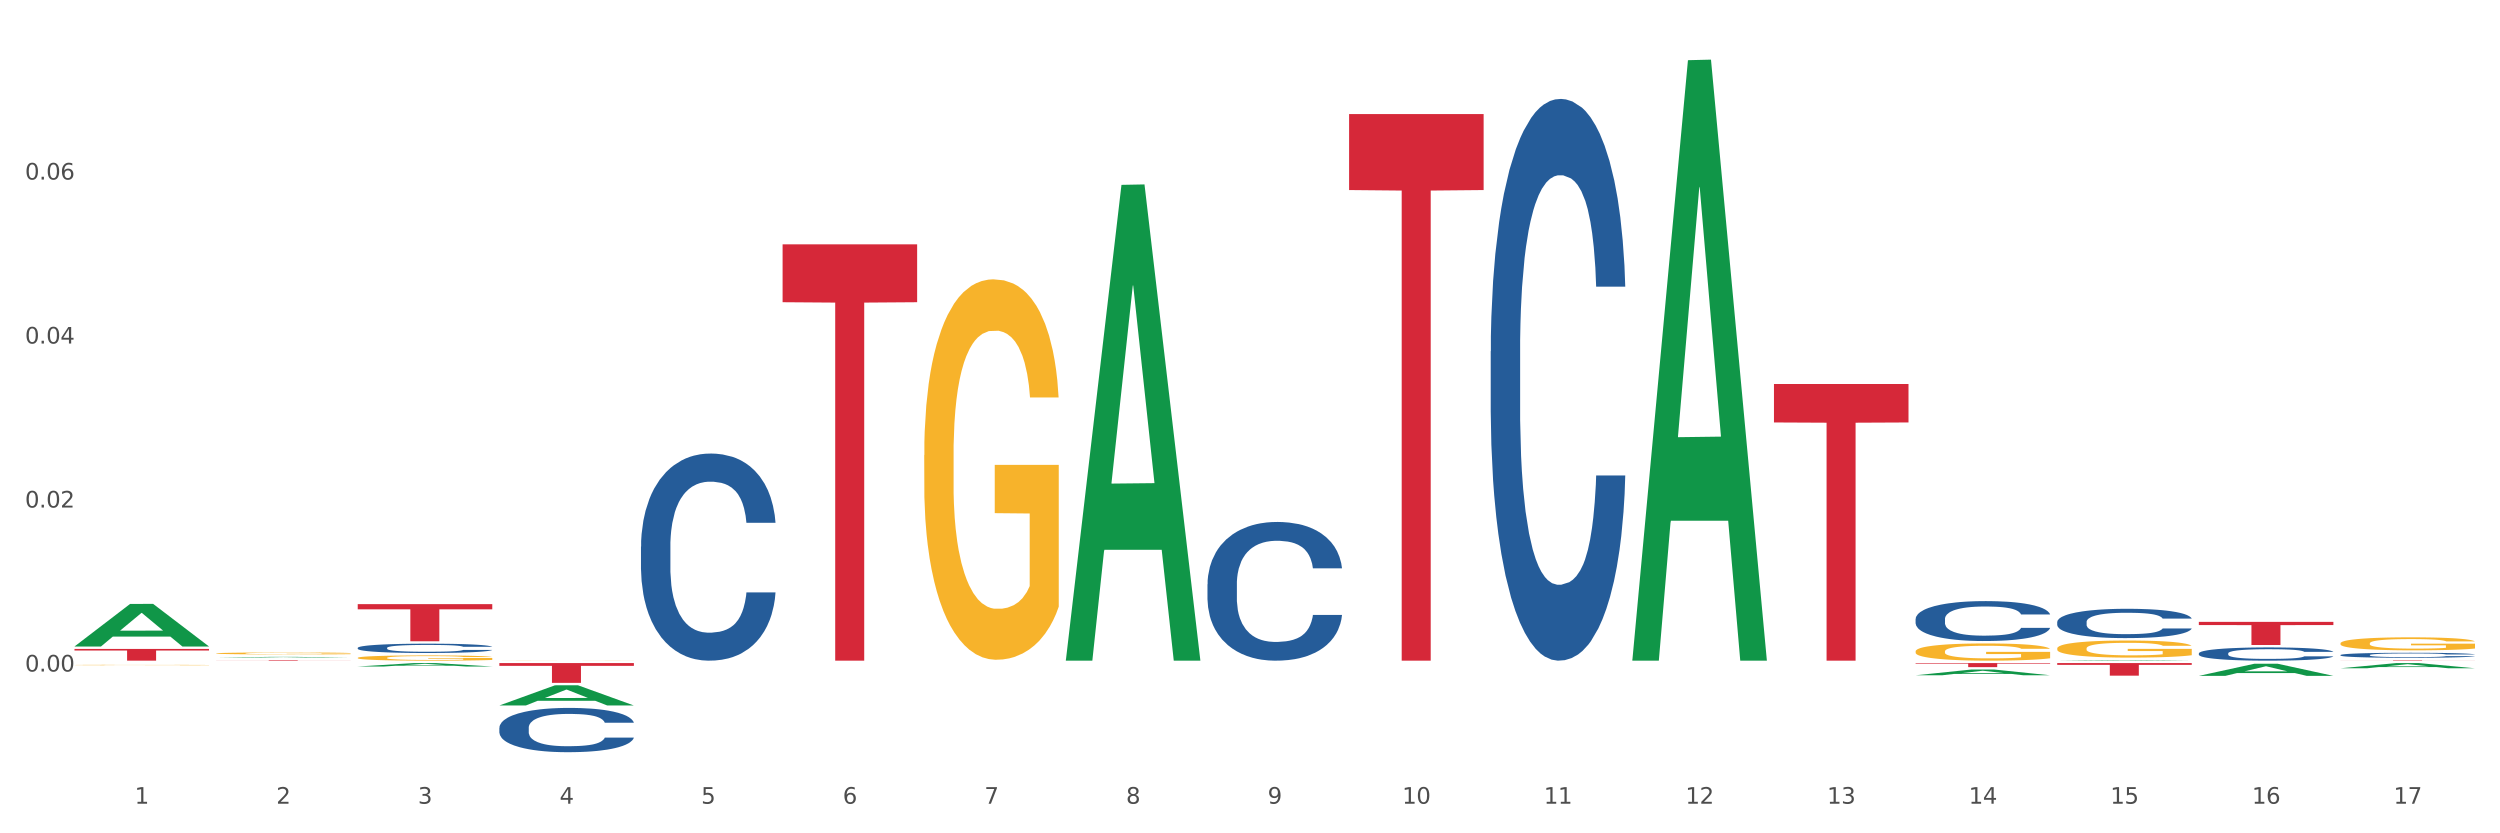 <?xml version="1.0" encoding="utf-8" standalone="no"?>
<!DOCTYPE svg PUBLIC "-//W3C//DTD SVG 1.1//EN"
  "http://www.w3.org/Graphics/SVG/1.1/DTD/svg11.dtd">
<svg xmlns:xlink="http://www.w3.org/1999/xlink" width="1080pt" height="360pt" viewBox="0 0 1080 360" xmlns="http://www.w3.org/2000/svg" version="1.1">
 <rect x="0" y="0" width="1080" height="360" fill="#333333" stroke="none"/>
 <defs>
  <style type="text/css">*{stroke-linejoin: round; stroke-linecap: butt}</style>
 </defs>
 <g id="figure_1">
  <g id="patch_1">
   <path d="M 0 360 
L 1080 360 
L 1080 0 
L 0 0 
z
" style="fill: #ffffff; stroke: #ffffff; stroke-linejoin: miter"/>
  </g>
  <g id="axes_1">
   <g id="matplotlib.axis_1">
    <g id="xtick_1">
     <g id="text_1">
      <!-- 1 -->
      <g style="fill: #4d4d4d" transform="translate(58.182 347.204) scale(0.096 -0.096)">
       <defs>
        <path id="DejaVuSans-31" d="M 794 531 
L 1825 531 
L 1825 4091 
L 703 3866 
L 703 4441 
L 1819 4666 
L 2450 4666 
L 2450 531 
L 3481 531 
L 3481 0 
L 794 0 
L 794 531 
z
" transform="scale(0.016)"/>
       </defs>
       <use xlink:href="#DejaVuSans-31"/>
      </g>
     </g>
    </g>
    <g id="xtick_2">
     <g id="text_2">
      <!-- 2 -->
      <g style="fill: #4d4d4d" transform="translate(119.364 347.204) scale(0.096 -0.096)">
       <defs>
        <path id="DejaVuSans-32" d="M 1228 531 
L 3431 531 
L 3431 0 
L 469 0 
L 469 531 
Q 828 903 1448 1529 
Q 2069 2156 2228 2338 
Q 2531 2678 2651 2914 
Q 2772 3150 2772 3378 
Q 2772 3750 2511 3984 
Q 2250 4219 1831 4219 
Q 1534 4219 1204 4116 
Q 875 4013 500 3803 
L 500 4441 
Q 881 4594 1212 4672 
Q 1544 4750 1819 4750 
Q 2544 4750 2975 4387 
Q 3406 4025 3406 3419 
Q 3406 3131 3298 2873 
Q 3191 2616 2906 2266 
Q 2828 2175 2409 1742 
Q 1991 1309 1228 531 
z
" transform="scale(0.016)"/>
       </defs>
       <use xlink:href="#DejaVuSans-32"/>
      </g>
     </g>
    </g>
    <g id="xtick_3">
     <g id="text_3">
      <!-- 3 -->
      <g style="fill: #4d4d4d" transform="translate(180.545 347.204) scale(0.096 -0.096)">
       <defs>
        <path id="DejaVuSans-33" d="M 2597 2516 
Q 3050 2419 3304 2112 
Q 3559 1806 3559 1356 
Q 3559 666 3084 287 
Q 2609 -91 1734 -91 
Q 1441 -91 1130 -33 
Q 819 25 488 141 
L 488 750 
Q 750 597 1062 519 
Q 1375 441 1716 441 
Q 2309 441 2620 675 
Q 2931 909 2931 1356 
Q 2931 1769 2642 2001 
Q 2353 2234 1838 2234 
L 1294 2234 
L 1294 2753 
L 1863 2753 
Q 2328 2753 2575 2939 
Q 2822 3125 2822 3475 
Q 2822 3834 2567 4026 
Q 2313 4219 1838 4219 
Q 1578 4219 1281 4162 
Q 984 4106 628 3988 
L 628 4550 
Q 988 4650 1302 4700 
Q 1616 4750 1894 4750 
Q 2613 4750 3031 4423 
Q 3450 4097 3450 3541 
Q 3450 3153 3228 2886 
Q 3006 2619 2597 2516 
z
" transform="scale(0.016)"/>
       </defs>
       <use xlink:href="#DejaVuSans-33"/>
      </g>
     </g>
    </g>
    <g id="xtick_4">
     <g id="text_4">
      <!-- 4 -->
      <g style="fill: #4d4d4d" transform="translate(241.726 347.204) scale(0.096 -0.096)">
       <defs>
        <path id="DejaVuSans-34" d="M 2419 4116 
L 825 1625 
L 2419 1625 
L 2419 4116 
z
M 2253 4666 
L 3047 4666 
L 3047 1625 
L 3713 1625 
L 3713 1100 
L 3047 1100 
L 3047 0 
L 2419 0 
L 2419 1100 
L 313 1100 
L 313 1709 
L 2253 4666 
z
" transform="scale(0.016)"/>
       </defs>
       <use xlink:href="#DejaVuSans-34"/>
      </g>
     </g>
    </g>
    <g id="xtick_5">
     <g id="text_5">
      <!-- 5 -->
      <g style="fill: #4d4d4d" transform="translate(302.908 347.204) scale(0.096 -0.096)">
       <defs>
        <path id="DejaVuSans-35" d="M 691 4666 
L 3169 4666 
L 3169 4134 
L 1269 4134 
L 1269 2991 
Q 1406 3038 1543 3061 
Q 1681 3084 1819 3084 
Q 2600 3084 3056 2656 
Q 3513 2228 3513 1497 
Q 3513 744 3044 326 
Q 2575 -91 1722 -91 
Q 1428 -91 1123 -41 
Q 819 9 494 109 
L 494 744 
Q 775 591 1075 516 
Q 1375 441 1709 441 
Q 2250 441 2565 725 
Q 2881 1009 2881 1497 
Q 2881 1984 2565 2268 
Q 2250 2553 1709 2553 
Q 1456 2553 1204 2497 
Q 953 2441 691 2322 
L 691 4666 
z
" transform="scale(0.016)"/>
       </defs>
       <use xlink:href="#DejaVuSans-35"/>
      </g>
     </g>
    </g>
    <g id="xtick_6">
     <g id="text_6">
      <!-- 6 -->
      <g style="fill: #4d4d4d" transform="translate(364.089 347.204) scale(0.096 -0.096)">
       <defs>
        <path id="DejaVuSans-36" d="M 2113 2584 
Q 1688 2584 1439 2293 
Q 1191 2003 1191 1497 
Q 1191 994 1439 701 
Q 1688 409 2113 409 
Q 2538 409 2786 701 
Q 3034 994 3034 1497 
Q 3034 2003 2786 2293 
Q 2538 2584 2113 2584 
z
M 3366 4563 
L 3366 3988 
Q 3128 4100 2886 4159 
Q 2644 4219 2406 4219 
Q 1781 4219 1451 3797 
Q 1122 3375 1075 2522 
Q 1259 2794 1537 2939 
Q 1816 3084 2150 3084 
Q 2853 3084 3261 2657 
Q 3669 2231 3669 1497 
Q 3669 778 3244 343 
Q 2819 -91 2113 -91 
Q 1303 -91 875 529 
Q 447 1150 447 2328 
Q 447 3434 972 4092 
Q 1497 4750 2381 4750 
Q 2619 4750 2861 4703 
Q 3103 4656 3366 4563 
z
" transform="scale(0.016)"/>
       </defs>
       <use xlink:href="#DejaVuSans-36"/>
      </g>
     </g>
    </g>
    <g id="xtick_7">
     <g id="text_7">
      <!-- 7 -->
      <g style="fill: #4d4d4d" transform="translate(425.271 347.204) scale(0.096 -0.096)">
       <defs>
        <path id="DejaVuSans-37" d="M 525 4666 
L 3525 4666 
L 3525 4397 
L 1831 0 
L 1172 0 
L 2766 4134 
L 525 4134 
L 525 4666 
z
" transform="scale(0.016)"/>
       </defs>
       <use xlink:href="#DejaVuSans-37"/>
      </g>
     </g>
    </g>
    <g id="xtick_8">
     <g id="text_8">
      <!-- 8 -->
      <g style="fill: #4d4d4d" transform="translate(486.452 347.204) scale(0.096 -0.096)">
       <defs>
        <path id="DejaVuSans-38" d="M 2034 2216 
Q 1584 2216 1326 1975 
Q 1069 1734 1069 1313 
Q 1069 891 1326 650 
Q 1584 409 2034 409 
Q 2484 409 2743 651 
Q 3003 894 3003 1313 
Q 3003 1734 2745 1975 
Q 2488 2216 2034 2216 
z
M 1403 2484 
Q 997 2584 770 2862 
Q 544 3141 544 3541 
Q 544 4100 942 4425 
Q 1341 4750 2034 4750 
Q 2731 4750 3128 4425 
Q 3525 4100 3525 3541 
Q 3525 3141 3298 2862 
Q 3072 2584 2669 2484 
Q 3125 2378 3379 2068 
Q 3634 1759 3634 1313 
Q 3634 634 3220 271 
Q 2806 -91 2034 -91 
Q 1263 -91 848 271 
Q 434 634 434 1313 
Q 434 1759 690 2068 
Q 947 2378 1403 2484 
z
M 1172 3481 
Q 1172 3119 1398 2916 
Q 1625 2713 2034 2713 
Q 2441 2713 2670 2916 
Q 2900 3119 2900 3481 
Q 2900 3844 2670 4047 
Q 2441 4250 2034 4250 
Q 1625 4250 1398 4047 
Q 1172 3844 1172 3481 
z
" transform="scale(0.016)"/>
       </defs>
       <use xlink:href="#DejaVuSans-38"/>
      </g>
     </g>
    </g>
    <g id="xtick_9">
     <g id="text_9">
      <!-- 9 -->
      <g style="fill: #4d4d4d" transform="translate(547.634 347.204) scale(0.096 -0.096)">
       <defs>
        <path id="DejaVuSans-39" d="M 703 97 
L 703 672 
Q 941 559 1184 500 
Q 1428 441 1663 441 
Q 2288 441 2617 861 
Q 2947 1281 2994 2138 
Q 2813 1869 2534 1725 
Q 2256 1581 1919 1581 
Q 1219 1581 811 2004 
Q 403 2428 403 3163 
Q 403 3881 828 4315 
Q 1253 4750 1959 4750 
Q 2769 4750 3195 4129 
Q 3622 3509 3622 2328 
Q 3622 1225 3098 567 
Q 2575 -91 1691 -91 
Q 1453 -91 1209 -44 
Q 966 3 703 97 
z
M 1959 2075 
Q 2384 2075 2632 2365 
Q 2881 2656 2881 3163 
Q 2881 3666 2632 3958 
Q 2384 4250 1959 4250 
Q 1534 4250 1286 3958 
Q 1038 3666 1038 3163 
Q 1038 2656 1286 2365 
Q 1534 2075 1959 2075 
z
" transform="scale(0.016)"/>
       </defs>
       <use xlink:href="#DejaVuSans-39"/>
      </g>
     </g>
    </g>
    <g id="xtick_10">
     <g id="text_10">
      <!-- 10 -->
      <g style="fill: #4d4d4d" transform="translate(605.761 347.204) scale(0.096 -0.096)">
       <defs>
        <path id="DejaVuSans-30" d="M 2034 4250 
Q 1547 4250 1301 3770 
Q 1056 3291 1056 2328 
Q 1056 1369 1301 889 
Q 1547 409 2034 409 
Q 2525 409 2770 889 
Q 3016 1369 3016 2328 
Q 3016 3291 2770 3770 
Q 2525 4250 2034 4250 
z
M 2034 4750 
Q 2819 4750 3233 4129 
Q 3647 3509 3647 2328 
Q 3647 1150 3233 529 
Q 2819 -91 2034 -91 
Q 1250 -91 836 529 
Q 422 1150 422 2328 
Q 422 3509 836 4129 
Q 1250 4750 2034 4750 
z
" transform="scale(0.016)"/>
       </defs>
       <use xlink:href="#DejaVuSans-31"/>
       <use xlink:href="#DejaVuSans-30" transform="translate(63.623 0)"/>
      </g>
     </g>
    </g>
    <g id="xtick_11">
     <g id="text_11">
      <!-- 11 -->
      <g style="fill: #4d4d4d" transform="translate(666.942 347.204) scale(0.096 -0.096)">
       <use xlink:href="#DejaVuSans-31"/>
       <use xlink:href="#DejaVuSans-31" transform="translate(63.623 0)"/>
      </g>
     </g>
    </g>
    <g id="xtick_12">
     <g id="text_12">
      <!-- 12 -->
      <g style="fill: #4d4d4d" transform="translate(728.124 347.204) scale(0.096 -0.096)">
       <use xlink:href="#DejaVuSans-31"/>
       <use xlink:href="#DejaVuSans-32" transform="translate(63.623 0)"/>
      </g>
     </g>
    </g>
    <g id="xtick_13">
     <g id="text_13">
      <!-- 13 -->
      <g style="fill: #4d4d4d" transform="translate(789.305 347.204) scale(0.096 -0.096)">
       <use xlink:href="#DejaVuSans-31"/>
       <use xlink:href="#DejaVuSans-33" transform="translate(63.623 0)"/>
      </g>
     </g>
    </g>
    <g id="xtick_14">
     <g id="text_14">
      <!-- 14 -->
      <g style="fill: #4d4d4d" transform="translate(850.487 347.204) scale(0.096 -0.096)">
       <use xlink:href="#DejaVuSans-31"/>
       <use xlink:href="#DejaVuSans-34" transform="translate(63.623 0)"/>
      </g>
     </g>
    </g>
    <g id="xtick_15">
     <g id="text_15">
      <!-- 15 -->
      <g style="fill: #4d4d4d" transform="translate(911.668 347.204) scale(0.096 -0.096)">
       <use xlink:href="#DejaVuSans-31"/>
       <use xlink:href="#DejaVuSans-35" transform="translate(63.623 0)"/>
      </g>
     </g>
    </g>
    <g id="xtick_16">
     <g id="text_16">
      <!-- 16 -->
      <g style="fill: #4d4d4d" transform="translate(972.849 347.204) scale(0.096 -0.096)">
       <use xlink:href="#DejaVuSans-31"/>
       <use xlink:href="#DejaVuSans-36" transform="translate(63.623 0)"/>
      </g>
     </g>
    </g>
    <g id="xtick_17">
     <g id="text_17">
      <!-- 17 -->
      <g style="fill: #4d4d4d" transform="translate(1034.031 347.204) scale(0.096 -0.096)">
       <use xlink:href="#DejaVuSans-31"/>
       <use xlink:href="#DejaVuSans-37" transform="translate(63.623 0)"/>
      </g>
     </g>
    </g>
    <g id="xtick_18"/>
    <g id="xtick_19"/>
    <g id="xtick_20"/>
    <g id="xtick_21"/>
    <g id="xtick_22"/>
    <g id="xtick_23"/>
    <g id="xtick_24"/>
    <g id="xtick_25"/>
    <g id="xtick_26"/>
    <g id="xtick_27"/>
    <g id="xtick_28"/>
    <g id="xtick_29"/>
    <g id="xtick_30"/>
    <g id="xtick_31"/>
    <g id="xtick_32"/>
    <g id="xtick_33"/>
   </g>
   <g id="matplotlib.axis_2">
    <g id="ytick_1">
     <g id="text_18">
      <!-- 0.00 -->
      <g style="fill: #4d4d4d" transform="translate(10.8 290.102) scale(0.096 -0.096)">
       <defs>
        <path id="DejaVuSans-2e" d="M 684 794 
L 1344 794 
L 1344 0 
L 684 0 
L 684 794 
z
" transform="scale(0.016)"/>
       </defs>
       <use xlink:href="#DejaVuSans-30"/>
       <use xlink:href="#DejaVuSans-2e" transform="translate(63.623 0)"/>
       <use xlink:href="#DejaVuSans-30" transform="translate(95.41 0)"/>
       <use xlink:href="#DejaVuSans-30" transform="translate(159.033 0)"/>
      </g>
     </g>
    </g>
    <g id="ytick_2">
     <g id="text_19">
      <!-- 0.02 -->
      <g style="fill: #4d4d4d" transform="translate(10.8 219.259) scale(0.096 -0.096)">
       <use xlink:href="#DejaVuSans-30"/>
       <use xlink:href="#DejaVuSans-2e" transform="translate(63.623 0)"/>
       <use xlink:href="#DejaVuSans-30" transform="translate(95.41 0)"/>
       <use xlink:href="#DejaVuSans-32" transform="translate(159.033 0)"/>
      </g>
     </g>
    </g>
    <g id="ytick_3">
     <g id="text_20">
      <!-- 0.04 -->
      <g style="fill: #4d4d4d" transform="translate(10.8 148.417) scale(0.096 -0.096)">
       <use xlink:href="#DejaVuSans-30"/>
       <use xlink:href="#DejaVuSans-2e" transform="translate(63.623 0)"/>
       <use xlink:href="#DejaVuSans-30" transform="translate(95.41 0)"/>
       <use xlink:href="#DejaVuSans-34" transform="translate(159.033 0)"/>
      </g>
     </g>
    </g>
    <g id="ytick_4">
     <g id="text_21">
      <!-- 0.06 -->
      <g style="fill: #4d4d4d" transform="translate(10.8 77.574) scale(0.096 -0.096)">
       <use xlink:href="#DejaVuSans-30"/>
       <use xlink:href="#DejaVuSans-2e" transform="translate(63.623 0)"/>
       <use xlink:href="#DejaVuSans-30" transform="translate(95.41 0)"/>
       <use xlink:href="#DejaVuSans-36" transform="translate(159.033 0)"/>
      </g>
     </g>
    </g>
    <g id="ytick_5"/>
    <g id="ytick_6"/>
    <g id="ytick_7"/>
    <g id="ytick_8"/>
    <g id="ytick_9"/>
   </g>
   <g id="PolyCollection_1">
    <path d="M 32.175 279.257 
L 32.235 279.24 
L 56.203 260.894 
L 66.15 260.877 
L 90.297 279.292 
L 78.793 279.292 
L 73.58 275.003 
L 48.833 275.003 
L 48.653 275.073 
L 43.62 279.292 
L 32.175 279.292 
L 32.175 279.257 
L 51.949 272.444 
L 70.464 272.427 
L 61.296 264.802 
L 61.176 264.767 
L 61.056 264.819 
L 51.889 272.427 
L 51.949 272.444 
L 32.175 279.257 
z
" clip-path="url(#pf88d751d87)" style="fill: #109648"/>
    <path d="M 949.896 268.647 
L 1008.019 268.647 
L 1008.019 270.037 
L 985.155 270.046 
L 985.155 278.644 
L 972.622 278.644 
L 972.622 270.046 
L 949.896 270.037 
L 949.896 268.657 
L 949.896 268.647 
z
" clip-path="url(#pf88d751d87)" style="fill: #d62839"/>
    <path d="M 888.715 286.455 
L 946.837 286.455 
L 946.837 287.21 
L 923.974 287.215 
L 923.974 291.89 
L 911.44 291.89 
L 911.44 287.215 
L 888.715 287.21 
L 888.715 286.46 
L 888.715 286.455 
z
" clip-path="url(#pf88d751d87)" style="fill: #d62839"/>
    <path d="M 827.533 286.455 
L 885.656 286.455 
L 885.656 286.697 
L 862.792 286.699 
L 862.792 288.196 
L 850.259 288.196 
L 850.259 286.699 
L 827.533 286.697 
L 827.533 286.456 
L 827.533 286.455 
z
" clip-path="url(#pf88d751d87)" style="fill: #d62839"/>
    <path d="M 766.352 165.889 
L 824.474 165.889 
L 824.474 182.499 
L 801.611 182.611 
L 801.611 285.412 
L 789.078 285.412 
L 789.078 182.611 
L 766.352 182.499 
L 766.352 166.002 
L 766.352 165.889 
z
" clip-path="url(#pf88d751d87)" style="fill: #d62839"/>
    <path d="M 582.808 49.286 
L 640.93 49.286 
L 640.93 82.1 
L 618.067 82.322 
L 618.067 285.412 
L 605.533 285.412 
L 605.533 82.322 
L 582.808 82.1 
L 582.808 49.508 
L 582.808 49.286 
z
" clip-path="url(#pf88d751d87)" style="fill: #d62839"/>
    <path d="M 338.082 105.562 
L 396.204 105.562 
L 396.204 130.555 
L 373.341 130.724 
L 373.341 285.412 
L 360.808 285.412 
L 360.808 130.724 
L 338.082 130.555 
L 338.082 105.731 
L 338.082 105.562 
z
" clip-path="url(#pf88d751d87)" style="fill: #d62839"/>
    <path d="M 215.719 286.455 
L 273.842 286.455 
L 273.842 287.642 
L 250.978 287.65 
L 250.978 294.999 
L 238.445 294.999 
L 238.445 287.65 
L 215.719 287.642 
L 215.719 286.463 
L 215.719 286.455 
z
" clip-path="url(#pf88d751d87)" style="fill: #d62839"/>
    <path d="M 1011.078 282.972 
L 1011.146 282.97 
L 1011.146 282.914 
L 1011.352 282.839 
L 1012.108 282.7 
L 1013.07 282.594 
L 1014.719 282.471 
L 1015.612 282.419 
L 1016.78 282.362 
L 1019.185 282.268 
L 1021.933 282.189 
L 1023.856 282.145 
L 1025.299 282.117 
L 1028.528 282.067 
L 1030.383 282.046 
L 1032.307 282.028 
L 1033.956 282.016 
L 1036.704 282.002 
L 1038.902 281.996 
L 1041.444 281.994 
L 1043.574 281.996 
L 1046.391 282.004 
L 1050.513 282.028 
L 1052.093 282.042 
L 1054.223 282.066 
L 1056.421 282.097 
L 1058.208 282.129 
L 1060.269 282.175 
L 1062.398 282.234 
L 1064.46 282.31 
L 1065.902 282.38 
L 1067.07 282.453 
L 1068.101 282.543 
L 1068.856 282.64 
L 1069.2 282.722 
L 1056.627 282.722 
L 1056.284 282.648 
L 1055.597 282.568 
L 1054.91 282.515 
L 1054.154 282.471 
L 1052.986 282.421 
L 1051.956 282.39 
L 1050.238 282.352 
L 1048.658 282.328 
L 1047.353 282.314 
L 1045.772 282.302 
L 1042.406 282.29 
L 1040.001 282.29 
L 1038.49 282.294 
L 1036.635 282.304 
L 1035.055 282.318 
L 1033.2 282.342 
L 1031.757 282.368 
L 1030.314 282.401 
L 1029.49 282.425 
L 1028.253 282.469 
L 1027.429 282.505 
L 1026.33 282.566 
L 1025.711 282.61 
L 1024.612 282.724 
L 1024.131 282.807 
L 1023.925 282.865 
L 1023.788 282.928 
L 1023.788 283.238 
L 1024.2 283.378 
L 1024.543 283.437 
L 1025.093 283.505 
L 1026.124 283.592 
L 1027.635 283.678 
L 1029.215 283.739 
L 1030.52 283.777 
L 1031.757 283.805 
L 1032.994 283.827 
L 1034.505 283.847 
L 1035.742 283.859 
L 1037.597 283.871 
L 1039.795 283.876 
L 1041.513 283.876 
L 1045.017 283.867 
L 1046.597 283.857 
L 1048.108 283.843 
L 1049.757 283.821 
L 1051.063 283.797 
L 1051.818 283.779 
L 1053.055 283.741 
L 1054.017 283.702 
L 1054.841 283.656 
L 1055.391 283.616 
L 1056.009 283.556 
L 1056.49 283.489 
L 1056.627 283.453 
L 1069.2 283.453 
L 1068.925 283.525 
L 1068.444 283.594 
L 1067.482 283.688 
L 1066.727 283.741 
L 1065.559 283.807 
L 1064.322 283.863 
L 1062.605 283.924 
L 1061.024 283.97 
L 1059.376 284.01 
L 1057.589 284.045 
L 1054.36 284.095 
L 1053.192 284.109 
L 1050.719 284.133 
L 1048.795 284.147 
L 1045.979 284.161 
L 1043.093 284.169 
L 1040.07 284.171 
L 1037.391 284.167 
L 1034.437 284.155 
L 1032.582 284.143 
L 1030.52 284.125 
L 1028.116 284.097 
L 1025.849 284.063 
L 1023.719 284.024 
L 1021.727 283.978 
L 1019.872 283.926 
L 1017.467 283.841 
L 1015.681 283.757 
L 1014.375 283.68 
L 1013.482 283.614 
L 1012.589 283.531 
L 1012.108 283.473 
L 1011.352 283.334 
L 1011.078 283.205 
L 1011.078 282.972 
z
" clip-path="url(#pf88d751d87)" style="fill: #255c99"/>
    <path d="M 949.896 282.259 
L 949.965 282.254 
L 949.965 282.108 
L 950.171 281.909 
L 950.927 281.543 
L 951.889 281.266 
L 953.537 280.942 
L 954.431 280.806 
L 955.599 280.654 
L 958.003 280.408 
L 960.751 280.199 
L 962.675 280.084 
L 964.118 280.011 
L 967.347 279.88 
L 969.202 279.823 
L 971.125 279.776 
L 972.774 279.744 
L 975.522 279.708 
L 977.721 279.692 
L 980.263 279.687 
L 982.393 279.692 
L 985.209 279.713 
L 989.331 279.776 
L 990.912 279.812 
L 993.041 279.875 
L 995.24 279.959 
L 997.026 280.042 
L 999.087 280.163 
L 1001.217 280.319 
L 1003.278 280.518 
L 1004.721 280.701 
L 1005.889 280.895 
L 1006.919 281.13 
L 1007.675 281.386 
L 1008.019 281.6 
L 995.446 281.6 
L 995.103 281.407 
L 994.415 281.198 
L 993.728 281.057 
L 992.973 280.942 
L 991.805 280.811 
L 990.774 280.727 
L 989.057 280.628 
L 987.477 280.565 
L 986.171 280.529 
L 984.591 280.497 
L 981.225 280.466 
L 978.82 280.466 
L 977.309 280.476 
L 975.454 280.502 
L 973.873 280.539 
L 972.018 280.602 
L 970.576 280.67 
L 969.133 280.759 
L 968.309 280.821 
L 967.072 280.936 
L 966.247 281.03 
L 965.148 281.193 
L 964.53 281.308 
L 963.431 281.606 
L 962.95 281.825 
L 962.744 281.977 
L 962.606 282.144 
L 962.606 282.96 
L 963.018 283.326 
L 963.362 283.483 
L 963.912 283.66 
L 964.942 283.891 
L 966.454 284.115 
L 968.034 284.277 
L 969.339 284.377 
L 970.576 284.45 
L 971.812 284.508 
L 973.324 284.56 
L 974.56 284.591 
L 976.415 284.623 
L 978.614 284.638 
L 980.331 284.638 
L 983.835 284.612 
L 985.415 284.586 
L 986.927 284.549 
L 988.576 284.492 
L 989.881 284.429 
L 990.637 284.382 
L 991.873 284.283 
L 992.835 284.178 
L 993.66 284.058 
L 994.209 283.953 
L 994.828 283.796 
L 995.309 283.619 
L 995.446 283.525 
L 1008.019 283.525 
L 1007.744 283.713 
L 1007.263 283.896 
L 1006.301 284.142 
L 1005.545 284.283 
L 1004.377 284.455 
L 1003.141 284.602 
L 1001.423 284.764 
L 999.843 284.884 
L 998.194 284.989 
L 996.408 285.083 
L 993.179 285.213 
L 992.011 285.25 
L 989.538 285.313 
L 987.614 285.349 
L 984.797 285.386 
L 981.912 285.407 
L 978.889 285.412 
L 976.209 285.402 
L 973.255 285.37 
L 971.4 285.339 
L 969.339 285.292 
L 966.934 285.219 
L 964.667 285.13 
L 962.538 285.025 
L 960.545 284.905 
L 958.69 284.769 
L 956.286 284.544 
L 954.499 284.325 
L 953.194 284.121 
L 952.301 283.948 
L 951.408 283.728 
L 950.927 283.577 
L 950.171 283.211 
L 949.896 282.871 
L 949.896 282.259 
z
" clip-path="url(#pf88d751d87)" style="fill: #255c99"/>
    <path d="M 888.715 268.688 
L 888.784 268.676 
L 888.784 268.352 
L 888.99 267.913 
L 889.745 267.103 
L 890.707 266.489 
L 892.356 265.772 
L 893.249 265.471 
L 894.417 265.136 
L 896.822 264.592 
L 899.57 264.129 
L 901.493 263.875 
L 902.936 263.713 
L 906.165 263.423 
L 908.02 263.296 
L 909.944 263.192 
L 911.593 263.123 
L 914.341 263.042 
L 916.539 263.007 
L 919.081 262.995 
L 921.211 263.007 
L 924.028 263.053 
L 928.15 263.192 
L 929.73 263.273 
L 931.86 263.412 
L 934.058 263.597 
L 935.845 263.782 
L 937.906 264.048 
L 940.036 264.395 
L 942.097 264.835 
L 943.539 265.24 
L 944.707 265.668 
L 945.738 266.189 
L 946.494 266.756 
L 946.837 267.23 
L 934.265 267.23 
L 933.921 266.802 
L 933.234 266.339 
L 932.547 266.027 
L 931.791 265.772 
L 930.623 265.483 
L 929.593 265.298 
L 927.875 265.078 
L 926.295 264.939 
L 924.99 264.858 
L 923.41 264.789 
L 920.043 264.719 
L 917.639 264.719 
L 916.127 264.742 
L 914.272 264.8 
L 912.692 264.881 
L 910.837 265.02 
L 909.394 265.17 
L 907.952 265.367 
L 907.127 265.506 
L 905.89 265.761 
L 905.066 265.969 
L 903.967 266.327 
L 903.348 266.582 
L 902.249 267.242 
L 901.768 267.727 
L 901.562 268.063 
L 901.425 268.433 
L 901.425 270.238 
L 901.837 271.048 
L 902.181 271.395 
L 902.73 271.788 
L 903.761 272.298 
L 905.272 272.795 
L 906.852 273.154 
L 908.158 273.374 
L 909.394 273.536 
L 910.631 273.663 
L 912.142 273.779 
L 913.379 273.848 
L 915.234 273.917 
L 917.432 273.952 
L 919.15 273.952 
L 922.654 273.894 
L 924.234 273.836 
L 925.745 273.755 
L 927.394 273.628 
L 928.7 273.489 
L 929.455 273.385 
L 930.692 273.165 
L 931.654 272.934 
L 932.478 272.668 
L 933.028 272.436 
L 933.646 272.089 
L 934.127 271.696 
L 934.265 271.488 
L 946.837 271.488 
L 946.562 271.904 
L 946.081 272.309 
L 945.12 272.853 
L 944.364 273.165 
L 943.196 273.547 
L 941.959 273.871 
L 940.242 274.23 
L 938.662 274.496 
L 937.013 274.727 
L 935.226 274.936 
L 931.997 275.225 
L 930.829 275.306 
L 928.356 275.445 
L 926.433 275.526 
L 923.616 275.607 
L 920.73 275.653 
L 917.707 275.664 
L 915.028 275.641 
L 912.074 275.572 
L 910.219 275.502 
L 908.158 275.398 
L 905.753 275.236 
L 903.486 275.04 
L 901.356 274.808 
L 899.364 274.542 
L 897.509 274.241 
L 895.104 273.744 
L 893.318 273.258 
L 892.013 272.807 
L 891.119 272.425 
L 890.226 271.939 
L 889.745 271.603 
L 888.99 270.793 
L 888.715 270.041 
L 888.715 268.688 
z
" clip-path="url(#pf88d751d87)" style="fill: #255c99"/>
    <path d="M 827.533 267.425 
L 827.602 267.41 
L 827.602 266.969 
L 827.808 266.37 
L 828.564 265.267 
L 829.526 264.432 
L 831.175 263.455 
L 832.068 263.045 
L 833.236 262.588 
L 835.64 261.847 
L 838.388 261.217 
L 840.312 260.871 
L 841.755 260.65 
L 844.984 260.256 
L 846.839 260.083 
L 848.762 259.941 
L 850.411 259.846 
L 853.159 259.736 
L 855.358 259.689 
L 857.9 259.673 
L 860.03 259.689 
L 862.847 259.752 
L 866.969 259.941 
L 868.549 260.051 
L 870.679 260.24 
L 872.877 260.492 
L 874.663 260.744 
L 876.724 261.107 
L 878.854 261.58 
L 880.915 262.178 
L 882.358 262.73 
L 883.526 263.313 
L 884.557 264.022 
L 885.312 264.794 
L 885.656 265.44 
L 873.083 265.44 
L 872.74 264.857 
L 872.053 264.227 
L 871.366 263.801 
L 870.61 263.455 
L 869.442 263.061 
L 868.411 262.809 
L 866.694 262.509 
L 865.114 262.32 
L 863.808 262.21 
L 862.228 262.115 
L 858.862 262.021 
L 856.457 262.021 
L 854.946 262.052 
L 853.091 262.131 
L 851.511 262.241 
L 849.656 262.43 
L 848.213 262.635 
L 846.77 262.903 
L 845.946 263.092 
L 844.709 263.439 
L 843.885 263.723 
L 842.785 264.211 
L 842.167 264.558 
L 841.068 265.456 
L 840.587 266.118 
L 840.381 266.575 
L 840.243 267.079 
L 840.243 269.537 
L 840.656 270.64 
L 840.999 271.113 
L 841.549 271.648 
L 842.579 272.342 
L 844.091 273.019 
L 845.671 273.508 
L 846.976 273.807 
L 848.213 274.028 
L 849.45 274.201 
L 850.961 274.359 
L 852.198 274.453 
L 854.053 274.548 
L 856.251 274.595 
L 857.969 274.595 
L 861.472 274.516 
L 863.053 274.437 
L 864.564 274.327 
L 866.213 274.154 
L 867.518 273.965 
L 868.274 273.823 
L 869.511 273.524 
L 870.472 273.208 
L 871.297 272.846 
L 871.847 272.531 
L 872.465 272.058 
L 872.946 271.522 
L 873.083 271.239 
L 885.656 271.239 
L 885.381 271.806 
L 884.9 272.357 
L 883.938 273.098 
L 883.182 273.524 
L 882.015 274.043 
L 880.778 274.485 
L 879.06 274.973 
L 877.48 275.336 
L 875.831 275.651 
L 874.045 275.934 
L 870.816 276.328 
L 869.648 276.439 
L 867.175 276.628 
L 865.251 276.738 
L 862.434 276.848 
L 859.549 276.911 
L 856.526 276.927 
L 853.846 276.896 
L 850.892 276.801 
L 849.037 276.706 
L 846.976 276.565 
L 844.572 276.344 
L 842.304 276.076 
L 840.175 275.761 
L 838.182 275.399 
L 836.327 274.989 
L 833.923 274.311 
L 832.136 273.65 
L 830.831 273.035 
L 829.938 272.515 
L 829.045 271.853 
L 828.564 271.396 
L 827.808 270.293 
L 827.533 269.269 
L 827.533 267.425 
z
" clip-path="url(#pf88d751d87)" style="fill: #255c99"/>
    <path d="M 643.989 151.771 
L 644.058 151.549 
L 644.058 145.343 
L 644.264 136.921 
L 645.02 121.408 
L 645.982 109.661 
L 647.63 95.92 
L 648.524 90.158 
L 649.691 83.731 
L 652.096 73.314 
L 654.844 64.449 
L 656.768 59.573 
L 658.211 56.471 
L 661.44 50.93 
L 663.295 48.492 
L 665.218 46.497 
L 666.867 45.168 
L 669.615 43.616 
L 671.814 42.951 
L 674.356 42.73 
L 676.485 42.951 
L 679.302 43.838 
L 683.424 46.497 
L 685.005 48.049 
L 687.134 50.708 
L 689.333 54.254 
L 691.119 57.8 
L 693.18 62.898 
L 695.31 69.547 
L 697.371 77.969 
L 698.814 85.725 
L 699.982 93.926 
L 701.012 103.899 
L 701.768 114.759 
L 702.112 123.845 
L 689.539 123.845 
L 689.195 115.645 
L 688.508 106.78 
L 687.821 100.796 
L 687.066 95.92 
L 685.898 90.38 
L 684.867 86.834 
L 683.15 82.623 
L 681.569 79.963 
L 680.264 78.412 
L 678.684 77.082 
L 675.318 75.752 
L 672.913 75.752 
L 671.401 76.196 
L 669.547 77.304 
L 667.966 78.855 
L 666.111 81.515 
L 664.669 84.396 
L 663.226 88.163 
L 662.401 90.823 
L 661.165 95.699 
L 660.34 99.688 
L 659.241 106.558 
L 658.623 111.434 
L 657.524 124.067 
L 657.043 133.375 
L 656.837 139.803 
L 656.699 146.895 
L 656.699 181.469 
L 657.111 196.983 
L 657.455 203.631 
L 658.004 211.167 
L 659.035 220.918 
L 660.546 230.448 
L 662.127 237.319 
L 663.432 241.53 
L 664.669 244.633 
L 665.905 247.07 
L 667.417 249.287 
L 668.653 250.617 
L 670.508 251.946 
L 672.707 252.611 
L 674.424 252.611 
L 677.928 251.503 
L 679.508 250.395 
L 681.02 248.844 
L 682.669 246.406 
L 683.974 243.746 
L 684.73 241.751 
L 685.966 237.54 
L 686.928 233.108 
L 687.753 228.01 
L 688.302 223.578 
L 688.921 216.929 
L 689.402 209.394 
L 689.539 205.404 
L 702.112 205.404 
L 701.837 213.383 
L 701.356 221.14 
L 700.394 231.557 
L 699.638 237.54 
L 698.47 244.854 
L 697.234 251.06 
L 695.516 257.93 
L 693.936 263.028 
L 692.287 267.46 
L 690.501 271.45 
L 687.272 276.99 
L 686.104 278.542 
L 683.631 281.201 
L 681.707 282.753 
L 678.89 284.304 
L 676.005 285.19 
L 672.982 285.412 
L 670.302 284.969 
L 667.348 283.639 
L 665.493 282.309 
L 663.432 280.315 
L 661.027 277.212 
L 658.76 273.444 
L 656.63 269.012 
L 654.638 263.914 
L 652.783 258.152 
L 650.378 248.622 
L 648.592 239.314 
L 647.287 230.67 
L 646.394 223.356 
L 645.501 214.048 
L 645.02 207.621 
L 644.264 192.107 
L 643.989 177.701 
L 643.989 151.771 
z
" clip-path="url(#pf88d751d87)" style="fill: #255c99"/>
    <path d="M 521.626 252.411 
L 521.695 252.356 
L 521.695 250.823 
L 521.901 248.744 
L 522.657 244.913 
L 523.619 242.012 
L 525.268 238.619 
L 526.161 237.196 
L 527.329 235.609 
L 529.733 233.037 
L 532.481 230.847 
L 534.405 229.643 
L 535.848 228.877 
L 539.077 227.509 
L 540.932 226.907 
L 542.855 226.414 
L 544.504 226.086 
L 547.252 225.703 
L 549.451 225.539 
L 551.993 225.484 
L 554.123 225.539 
L 556.939 225.758 
L 561.062 226.414 
L 562.642 226.797 
L 564.772 227.454 
L 566.97 228.33 
L 568.756 229.206 
L 570.817 230.464 
L 572.947 232.106 
L 575.008 234.186 
L 576.451 236.101 
L 577.619 238.126 
L 578.649 240.589 
L 579.405 243.271 
L 579.749 245.515 
L 567.176 245.515 
L 566.833 243.49 
L 566.146 241.301 
L 565.459 239.823 
L 564.703 238.619 
L 563.535 237.251 
L 562.504 236.375 
L 560.787 235.335 
L 559.207 234.678 
L 557.901 234.295 
L 556.321 233.967 
L 552.955 233.639 
L 550.55 233.639 
L 549.039 233.748 
L 547.184 234.022 
L 545.604 234.405 
L 543.749 235.062 
L 542.306 235.773 
L 540.863 236.703 
L 540.039 237.36 
L 538.802 238.564 
L 537.978 239.549 
L 536.878 241.246 
L 536.26 242.45 
L 535.161 245.569 
L 534.68 247.868 
L 534.474 249.455 
L 534.336 251.207 
L 534.336 259.744 
L 534.749 263.575 
L 535.092 265.217 
L 535.642 267.078 
L 536.672 269.486 
L 538.184 271.839 
L 539.764 273.536 
L 541.069 274.576 
L 542.306 275.342 
L 543.542 275.944 
L 545.054 276.491 
L 546.291 276.82 
L 548.146 277.148 
L 550.344 277.312 
L 552.062 277.312 
L 555.565 277.039 
L 557.146 276.765 
L 558.657 276.382 
L 560.306 275.78 
L 561.611 275.123 
L 562.367 274.63 
L 563.604 273.591 
L 564.565 272.496 
L 565.39 271.237 
L 565.939 270.143 
L 566.558 268.501 
L 567.039 266.64 
L 567.176 265.655 
L 579.749 265.655 
L 579.474 267.625 
L 578.993 269.541 
L 578.031 272.113 
L 577.275 273.591 
L 576.107 275.397 
L 574.871 276.929 
L 573.153 278.626 
L 571.573 279.884 
L 569.924 280.979 
L 568.138 281.964 
L 564.909 283.332 
L 563.741 283.715 
L 561.268 284.372 
L 559.344 284.755 
L 556.527 285.138 
L 553.642 285.357 
L 550.619 285.412 
L 547.939 285.303 
L 544.985 284.974 
L 543.13 284.646 
L 541.069 284.153 
L 538.665 283.387 
L 536.397 282.457 
L 534.268 281.362 
L 532.275 280.103 
L 530.42 278.68 
L 528.016 276.327 
L 526.229 274.028 
L 524.924 271.894 
L 524.031 270.088 
L 523.138 267.789 
L 522.657 266.202 
L 521.901 262.371 
L 521.626 258.814 
L 521.626 252.411 
z
" clip-path="url(#pf88d751d87)" style="fill: #255c99"/>
    <path d="M 276.901 236.135 
L 276.969 236.053 
L 276.969 233.765 
L 277.175 230.66 
L 277.931 224.939 
L 278.893 220.608 
L 280.542 215.541 
L 281.435 213.417 
L 282.603 211.047 
L 285.008 207.206 
L 287.756 203.937 
L 289.679 202.139 
L 291.122 200.995 
L 294.351 198.952 
L 296.206 198.053 
L 298.13 197.318 
L 299.779 196.827 
L 302.527 196.255 
L 304.725 196.01 
L 307.267 195.928 
L 309.397 196.01 
L 312.214 196.337 
L 316.336 197.318 
L 317.916 197.89 
L 320.046 198.87 
L 322.244 200.178 
L 324.031 201.485 
L 326.092 203.365 
L 328.221 205.817 
L 330.283 208.922 
L 331.725 211.782 
L 332.893 214.806 
L 333.924 218.483 
L 334.679 222.487 
L 335.023 225.838 
L 322.45 225.838 
L 322.107 222.814 
L 321.42 219.546 
L 320.733 217.339 
L 319.977 215.541 
L 318.809 213.498 
L 317.779 212.191 
L 316.061 210.638 
L 314.481 209.657 
L 313.176 209.085 
L 311.595 208.595 
L 308.229 208.105 
L 305.824 208.105 
L 304.313 208.268 
L 302.458 208.677 
L 300.878 209.249 
L 299.023 210.229 
L 297.58 211.292 
L 296.137 212.681 
L 295.313 213.662 
L 294.076 215.46 
L 293.252 216.931 
L 292.153 219.464 
L 291.534 221.262 
L 290.435 225.92 
L 289.954 229.352 
L 289.748 231.722 
L 289.611 234.337 
L 289.611 247.085 
L 290.023 252.806 
L 290.366 255.257 
L 290.916 258.036 
L 291.947 261.631 
L 293.458 265.145 
L 295.038 267.679 
L 296.343 269.231 
L 297.58 270.376 
L 298.817 271.274 
L 300.328 272.092 
L 301.565 272.582 
L 303.42 273.072 
L 305.618 273.317 
L 307.336 273.317 
L 310.84 272.909 
L 312.42 272.5 
L 313.931 271.928 
L 315.58 271.029 
L 316.886 270.049 
L 317.641 269.313 
L 318.878 267.761 
L 319.84 266.126 
L 320.664 264.247 
L 321.214 262.612 
L 321.832 260.161 
L 322.313 257.382 
L 322.45 255.911 
L 335.023 255.911 
L 334.748 258.853 
L 334.267 261.713 
L 333.305 265.554 
L 332.55 267.761 
L 331.382 270.457 
L 330.145 272.745 
L 328.428 275.279 
L 326.847 277.158 
L 325.199 278.793 
L 323.412 280.264 
L 320.183 282.307 
L 319.015 282.879 
L 316.542 283.859 
L 314.618 284.431 
L 311.802 285.003 
L 308.916 285.33 
L 305.893 285.412 
L 303.214 285.249 
L 300.26 284.758 
L 298.405 284.268 
L 296.343 283.533 
L 293.939 282.388 
L 291.672 280.999 
L 289.542 279.365 
L 287.55 277.485 
L 285.695 275.36 
L 283.29 271.847 
L 281.504 268.414 
L 280.198 265.227 
L 279.305 262.53 
L 278.412 259.098 
L 277.931 256.728 
L 277.175 251.008 
L 276.901 245.696 
L 276.901 236.135 
z
" clip-path="url(#pf88d751d87)" style="fill: #255c99"/>
    <path d="M 215.719 314.413 
L 215.788 314.396 
L 215.788 313.907 
L 215.994 313.243 
L 216.75 312.02 
L 217.712 311.094 
L 219.36 310.01 
L 220.254 309.556 
L 221.422 309.049 
L 223.826 308.228 
L 226.574 307.529 
L 228.498 307.145 
L 229.941 306.9 
L 233.17 306.463 
L 235.025 306.271 
L 236.948 306.114 
L 238.597 306.009 
L 241.345 305.887 
L 243.544 305.834 
L 246.086 305.817 
L 248.216 305.834 
L 251.032 305.904 
L 255.155 306.114 
L 256.735 306.236 
L 258.864 306.446 
L 261.063 306.725 
L 262.849 307.005 
L 264.91 307.407 
L 267.04 307.931 
L 269.101 308.595 
L 270.544 309.206 
L 271.712 309.853 
L 272.742 310.639 
L 273.498 311.495 
L 273.842 312.212 
L 261.269 312.212 
L 260.926 311.565 
L 260.238 310.866 
L 259.551 310.395 
L 258.796 310.01 
L 257.628 309.573 
L 256.597 309.294 
L 254.88 308.962 
L 253.3 308.752 
L 251.994 308.63 
L 250.414 308.525 
L 247.048 308.42 
L 244.643 308.42 
L 243.132 308.455 
L 241.277 308.542 
L 239.696 308.665 
L 237.841 308.874 
L 236.399 309.102 
L 234.956 309.399 
L 234.132 309.608 
L 232.895 309.993 
L 232.07 310.307 
L 230.971 310.849 
L 230.353 311.233 
L 229.254 312.229 
L 228.773 312.963 
L 228.567 313.47 
L 228.429 314.029 
L 228.429 316.755 
L 228.841 317.978 
L 229.185 318.502 
L 229.735 319.096 
L 230.765 319.865 
L 232.277 320.616 
L 233.857 321.158 
L 235.162 321.49 
L 236.399 321.734 
L 237.635 321.927 
L 239.147 322.101 
L 240.383 322.206 
L 242.238 322.311 
L 244.437 322.364 
L 246.154 322.364 
L 249.658 322.276 
L 251.238 322.189 
L 252.75 322.066 
L 254.399 321.874 
L 255.704 321.665 
L 256.46 321.507 
L 257.696 321.175 
L 258.658 320.826 
L 259.483 320.424 
L 260.032 320.075 
L 260.651 319.55 
L 261.132 318.956 
L 261.269 318.642 
L 273.842 318.642 
L 273.567 319.271 
L 273.086 319.882 
L 272.124 320.704 
L 271.368 321.175 
L 270.2 321.752 
L 268.964 322.241 
L 267.246 322.783 
L 265.666 323.185 
L 264.017 323.534 
L 262.231 323.849 
L 259.002 324.286 
L 257.834 324.408 
L 255.361 324.618 
L 253.437 324.74 
L 250.62 324.862 
L 247.735 324.932 
L 244.712 324.95 
L 242.032 324.915 
L 239.078 324.81 
L 237.223 324.705 
L 235.162 324.548 
L 232.757 324.303 
L 230.49 324.006 
L 228.361 323.657 
L 226.368 323.255 
L 224.513 322.8 
L 222.109 322.049 
L 220.322 321.315 
L 219.017 320.634 
L 218.124 320.057 
L 217.231 319.323 
L 216.75 318.817 
L 215.994 317.593 
L 215.719 316.458 
L 215.719 314.413 
z
" clip-path="url(#pf88d751d87)" style="fill: #255c99"/>
    <path d="M 154.538 279.877 
L 154.607 279.874 
L 154.607 279.771 
L 154.813 279.631 
L 155.568 279.373 
L 156.53 279.178 
L 158.179 278.95 
L 159.072 278.854 
L 160.24 278.748 
L 162.645 278.575 
L 165.393 278.428 
L 167.317 278.347 
L 168.759 278.295 
L 171.988 278.203 
L 173.843 278.163 
L 175.767 278.13 
L 177.416 278.107 
L 180.164 278.082 
L 182.362 278.071 
L 184.904 278.067 
L 187.034 278.071 
L 189.851 278.085 
L 193.973 278.13 
L 195.553 278.155 
L 197.683 278.199 
L 199.882 278.258 
L 201.668 278.317 
L 203.729 278.402 
L 205.859 278.512 
L 207.92 278.652 
L 209.362 278.781 
L 210.53 278.917 
L 211.561 279.083 
L 212.317 279.263 
L 212.66 279.414 
L 200.088 279.414 
L 199.744 279.278 
L 199.057 279.13 
L 198.37 279.031 
L 197.614 278.95 
L 196.446 278.858 
L 195.416 278.799 
L 193.698 278.729 
L 192.118 278.685 
L 190.813 278.659 
L 189.233 278.637 
L 185.866 278.615 
L 183.462 278.615 
L 181.95 278.623 
L 180.095 278.641 
L 178.515 278.667 
L 176.66 278.711 
L 175.217 278.759 
L 173.775 278.821 
L 172.95 278.866 
L 171.713 278.946 
L 170.889 279.013 
L 169.79 279.127 
L 169.171 279.208 
L 168.072 279.417 
L 167.591 279.572 
L 167.385 279.679 
L 167.248 279.797 
L 167.248 280.371 
L 167.66 280.628 
L 168.004 280.739 
L 168.553 280.864 
L 169.584 281.026 
L 171.095 281.184 
L 172.675 281.298 
L 173.981 281.368 
L 175.217 281.419 
L 176.454 281.46 
L 177.965 281.497 
L 179.202 281.519 
L 181.057 281.541 
L 183.255 281.552 
L 184.973 281.552 
L 188.477 281.533 
L 190.057 281.515 
L 191.568 281.489 
L 193.217 281.449 
L 194.523 281.405 
L 195.278 281.371 
L 196.515 281.302 
L 197.477 281.228 
L 198.301 281.143 
L 198.851 281.07 
L 199.469 280.959 
L 199.95 280.834 
L 200.088 280.768 
L 212.66 280.768 
L 212.385 280.9 
L 211.904 281.029 
L 210.943 281.202 
L 210.187 281.302 
L 209.019 281.423 
L 207.782 281.526 
L 206.065 281.64 
L 204.485 281.725 
L 202.836 281.798 
L 201.049 281.865 
L 197.82 281.957 
L 196.652 281.982 
L 194.179 282.026 
L 192.256 282.052 
L 189.439 282.078 
L 186.553 282.093 
L 183.53 282.096 
L 180.851 282.089 
L 177.897 282.067 
L 176.042 282.045 
L 173.981 282.012 
L 171.576 281.96 
L 169.309 281.898 
L 167.179 281.824 
L 165.187 281.739 
L 163.332 281.644 
L 160.927 281.486 
L 159.141 281.331 
L 157.836 281.187 
L 156.942 281.066 
L 156.049 280.911 
L 155.568 280.805 
L 154.813 280.547 
L 154.538 280.308 
L 154.538 279.877 
z
" clip-path="url(#pf88d751d87)" style="fill: #255c99"/>
    <path d="M 32.175 280.334 
L 90.297 280.334 
L 90.297 281.04 
L 67.434 281.045 
L 67.434 285.412 
L 54.901 285.412 
L 54.901 281.045 
L 32.175 281.04 
L 32.175 280.339 
L 32.175 280.334 
z
" clip-path="url(#pf88d751d87)" style="fill: #d62839"/>
    <path d="M 1011.078 285.213 
L 1069.2 285.213 
L 1069.2 285.241 
L 1046.337 285.241 
L 1046.337 285.412 
L 1033.803 285.412 
L 1033.803 285.241 
L 1011.078 285.241 
L 1011.078 285.214 
L 1011.078 285.213 
z
" clip-path="url(#pf88d751d87)" style="fill: #d62839"/>
    <path d="M 93.356 285.165 
L 151.479 285.165 
L 151.479 285.199 
L 128.615 285.199 
L 128.615 285.412 
L 116.082 285.412 
L 116.082 285.199 
L 93.356 285.199 
L 93.356 285.165 
L 93.356 285.165 
z
" clip-path="url(#pf88d751d87)" style="fill: #d62839"/>
    <path d="M 154.538 260.991 
L 212.66 260.991 
L 212.66 263.219 
L 189.797 263.234 
L 189.797 277.024 
L 177.263 277.024 
L 177.263 263.234 
L 154.538 263.219 
L 154.538 261.006 
L 154.538 260.991 
z
" clip-path="url(#pf88d751d87)" style="fill: #d62839"/>
    <path d="M 154.538 284.189 
L 154.606 284.187 
L 154.606 284.113 
L 154.744 284.048 
L 155.43 283.893 
L 156.459 283.764 
L 157.214 283.695 
L 157.969 283.639 
L 158.861 283.583 
L 159.959 283.525 
L 161.949 283.44 
L 163.184 283.397 
L 164.694 283.351 
L 167.439 283.284 
L 169.429 283.247 
L 171.487 283.216 
L 174.85 283.179 
L 177.046 283.162 
L 179.379 283.15 
L 182.192 283.141 
L 184.32 283.139 
L 188.986 283.145 
L 192.966 283.164 
L 194.887 283.179 
L 197.358 283.204 
L 198.661 283.22 
L 200.789 283.253 
L 202.985 283.297 
L 204.494 283.334 
L 206.759 283.405 
L 208.474 283.475 
L 210.053 283.563 
L 210.876 283.623 
L 211.494 283.679 
L 212.043 283.743 
L 212.592 283.845 
L 200.24 283.845 
L 199.759 283.772 
L 199.005 283.704 
L 197.907 283.637 
L 196.946 283.596 
L 195.299 283.544 
L 193.789 283.511 
L 192.211 283.486 
L 190.29 283.465 
L 188.78 283.455 
L 186.653 283.446 
L 182.467 283.448 
L 179.653 283.465 
L 177.732 283.486 
L 176.497 283.504 
L 175.399 283.525 
L 174.164 283.554 
L 172.723 283.598 
L 171.693 283.637 
L 170.664 283.687 
L 169.84 283.737 
L 169.086 283.795 
L 168.468 283.857 
L 167.988 283.922 
L 167.576 284.001 
L 167.233 284.131 
L 167.233 284.416 
L 167.37 284.48 
L 167.713 284.565 
L 168.125 284.63 
L 168.811 284.706 
L 169.429 284.758 
L 170.595 284.833 
L 171.899 284.895 
L 172.928 284.935 
L 173.958 284.968 
L 175.742 285.014 
L 177.732 285.051 
L 179.447 285.074 
L 181.781 285.094 
L 183.359 285.103 
L 184.731 285.107 
L 188.094 285.107 
L 190.495 285.101 
L 193.172 285.086 
L 195.23 285.068 
L 196.946 285.045 
L 198.867 285.007 
L 200.102 284.972 
L 200.102 284.538 
L 185.006 284.536 
L 185.006 284.248 
L 212.66 284.248 
L 212.66 285.094 
L 211.494 285.138 
L 210.19 285.178 
L 208.817 285.213 
L 206.759 285.256 
L 204.288 285.298 
L 202.092 285.327 
L 199.759 285.352 
L 197.014 285.375 
L 193.446 285.395 
L 191.25 285.404 
L 188.505 285.41 
L 185.28 285.412 
L 182.467 285.408 
L 179.722 285.398 
L 176.84 285.379 
L 174.026 285.352 
L 171.899 285.325 
L 169.772 285.292 
L 167.507 285.248 
L 165.723 285.207 
L 164.351 285.169 
L 162.841 285.121 
L 161.194 285.059 
L 159.959 285.003 
L 158.861 284.945 
L 157.694 284.87 
L 156.871 284.806 
L 156.048 284.725 
L 155.567 284.665 
L 155.018 284.571 
L 154.606 284.441 
L 154.538 284.189 
z
" clip-path="url(#pf88d751d87)" style="fill: #f7b32b"/>
    <path d="M 1011.078 288.692 
L 1011.138 288.69 
L 1035.106 286.457 
L 1045.052 286.455 
L 1069.2 288.696 
L 1057.695 288.696 
L 1052.482 288.174 
L 1027.735 288.174 
L 1027.556 288.182 
L 1022.522 288.696 
L 1011.078 288.696 
L 1011.078 288.692 
L 1030.851 287.863 
L 1049.366 287.861 
L 1040.199 286.933 
L 1040.079 286.928 
L 1039.959 286.935 
L 1030.791 287.861 
L 1030.851 287.863 
L 1011.078 288.692 
z
" clip-path="url(#pf88d751d87)" style="fill: #109648"/>
    <path d="M 93.356 282.262 
L 93.425 282.262 
L 93.425 282.234 
L 93.562 282.21 
L 94.248 282.152 
L 95.278 282.105 
L 96.033 282.079 
L 96.787 282.058 
L 97.68 282.038 
L 98.778 282.016 
L 100.768 281.984 
L 102.003 281.968 
L 103.512 281.951 
L 106.257 281.927 
L 108.247 281.913 
L 110.306 281.901 
L 113.668 281.887 
L 115.864 281.881 
L 118.197 281.877 
L 121.011 281.874 
L 123.138 281.873 
L 127.804 281.875 
L 131.784 281.882 
L 133.706 281.887 
L 136.176 281.897 
L 137.48 281.903 
L 139.607 281.915 
L 141.803 281.931 
L 143.313 281.945 
L 145.577 281.971 
L 147.293 281.998 
L 148.871 282.03 
L 149.695 282.052 
L 150.312 282.073 
L 150.861 282.097 
L 151.41 282.135 
L 139.058 282.135 
L 138.578 282.108 
L 137.823 282.082 
L 136.725 282.058 
L 135.764 282.042 
L 134.118 282.023 
L 132.608 282.011 
L 131.03 282.001 
L 129.108 281.994 
L 127.599 281.99 
L 125.471 281.987 
L 121.285 281.988 
L 118.472 281.994 
L 116.55 282.001 
L 115.315 282.008 
L 114.217 282.016 
L 112.982 282.027 
L 111.541 282.043 
L 110.512 282.058 
L 109.482 282.076 
L 108.659 282.095 
L 107.904 282.116 
L 107.287 282.139 
L 106.806 282.163 
L 106.394 282.192 
L 106.051 282.241 
L 106.051 282.346 
L 106.189 282.37 
L 106.532 282.402 
L 106.943 282.426 
L 107.63 282.454 
L 108.247 282.473 
L 109.414 282.501 
L 110.718 282.524 
L 111.747 282.539 
L 112.776 282.551 
L 114.56 282.568 
L 116.55 282.582 
L 118.266 282.59 
L 120.599 282.598 
L 122.177 282.601 
L 123.55 282.603 
L 126.912 282.603 
L 129.314 282.6 
L 131.99 282.595 
L 134.049 282.588 
L 135.764 282.58 
L 137.686 282.566 
L 138.921 282.553 
L 138.921 282.392 
L 123.824 282.391 
L 123.824 282.284 
L 151.479 282.284 
L 151.479 282.598 
L 150.312 282.614 
L 149.008 282.629 
L 147.636 282.642 
L 145.577 282.658 
L 143.107 282.673 
L 140.911 282.684 
L 138.578 282.693 
L 135.833 282.702 
L 132.265 282.71 
L 130.069 282.713 
L 127.324 282.715 
L 124.099 282.716 
L 121.285 282.714 
L 118.54 282.71 
L 115.658 282.704 
L 112.845 282.693 
L 110.718 282.683 
L 108.59 282.671 
L 106.326 282.655 
L 104.542 282.64 
L 103.169 282.626 
L 101.66 282.608 
L 100.013 282.585 
L 98.778 282.564 
L 97.68 282.543 
L 96.513 282.515 
L 95.69 282.491 
L 94.866 282.461 
L 94.386 282.439 
L 93.837 282.404 
L 93.425 282.356 
L 93.356 282.262 
z
" clip-path="url(#pf88d751d87)" style="fill: #f7b32b"/>
    <path d="M 827.533 291.719 
L 827.593 291.717 
L 851.561 289.242 
L 861.508 289.239 
L 885.656 291.724 
L 874.151 291.724 
L 868.938 291.145 
L 844.191 291.145 
L 844.011 291.155 
L 838.978 291.724 
L 827.533 291.724 
L 827.533 291.719 
L 847.307 290.8 
L 865.822 290.798 
L 856.654 289.769 
L 856.535 289.764 
L 856.415 289.771 
L 847.247 290.798 
L 847.307 290.8 
L 827.533 291.719 
z
" clip-path="url(#pf88d751d87)" style="fill: #109648"/>
    <path d="M 215.719 285.383 
L 215.788 285.383 
L 215.788 285.381 
L 215.925 285.379 
L 216.611 285.376 
L 217.641 285.372 
L 218.395 285.371 
L 219.15 285.369 
L 220.042 285.368 
L 221.14 285.367 
L 223.13 285.365 
L 224.366 285.364 
L 225.875 285.363 
L 228.62 285.361 
L 230.61 285.36 
L 232.669 285.359 
L 236.031 285.358 
L 238.227 285.358 
L 240.56 285.358 
L 243.374 285.357 
L 245.501 285.357 
L 250.167 285.358 
L 254.147 285.358 
L 256.069 285.358 
L 258.539 285.359 
L 259.843 285.359 
L 261.97 285.36 
L 264.166 285.361 
L 265.676 285.362 
L 267.94 285.364 
L 269.656 285.366 
L 271.234 285.368 
L 272.057 285.369 
L 272.675 285.37 
L 273.224 285.372 
L 273.773 285.374 
L 261.421 285.374 
L 260.941 285.373 
L 260.186 285.371 
L 259.088 285.369 
L 258.127 285.368 
L 256.48 285.367 
L 254.971 285.366 
L 253.392 285.366 
L 251.471 285.365 
L 249.961 285.365 
L 247.834 285.365 
L 243.648 285.365 
L 240.835 285.365 
L 238.913 285.366 
L 237.678 285.366 
L 236.58 285.367 
L 235.345 285.367 
L 233.904 285.368 
L 232.875 285.369 
L 231.845 285.371 
L 231.022 285.372 
L 230.267 285.373 
L 229.649 285.375 
L 229.169 285.376 
L 228.757 285.378 
L 228.414 285.381 
L 228.414 285.388 
L 228.551 285.39 
L 228.895 285.392 
L 229.306 285.393 
L 229.993 285.395 
L 230.61 285.396 
L 231.777 285.398 
L 233.08 285.4 
L 234.11 285.401 
L 235.139 285.401 
L 236.923 285.402 
L 238.913 285.403 
L 240.629 285.404 
L 242.962 285.404 
L 244.54 285.405 
L 245.913 285.405 
L 249.275 285.405 
L 251.677 285.405 
L 254.353 285.404 
L 256.412 285.404 
L 258.127 285.403 
L 260.049 285.402 
L 261.284 285.401 
L 261.284 285.391 
L 246.187 285.391 
L 246.187 285.384 
L 273.842 285.384 
L 273.842 285.404 
L 272.675 285.405 
L 271.371 285.406 
L 269.999 285.407 
L 267.94 285.408 
L 265.47 285.409 
L 263.274 285.41 
L 260.941 285.411 
L 258.196 285.411 
L 254.628 285.412 
L 252.432 285.412 
L 249.687 285.412 
L 246.462 285.412 
L 243.648 285.412 
L 240.903 285.412 
L 238.021 285.411 
L 235.208 285.411 
L 233.08 285.41 
L 230.953 285.409 
L 228.689 285.408 
L 226.905 285.407 
L 225.532 285.406 
L 224.022 285.405 
L 222.376 285.404 
L 221.14 285.402 
L 220.042 285.401 
L 218.876 285.399 
L 218.052 285.398 
L 217.229 285.396 
L 216.749 285.394 
L 216.2 285.392 
L 215.788 285.389 
L 215.719 285.383 
z
" clip-path="url(#pf88d751d87)" style="fill: #f7b32b"/>
    <path d="M 399.263 196.613 
L 399.332 196.463 
L 399.332 191.06 
L 399.469 186.406 
L 400.156 175.149 
L 401.185 165.843 
L 401.94 160.889 
L 402.695 156.837 
L 403.587 152.784 
L 404.685 148.581 
L 406.675 142.427 
L 407.91 139.275 
L 409.419 135.973 
L 412.164 131.169 
L 414.154 128.468 
L 416.213 126.216 
L 419.575 123.514 
L 421.771 122.313 
L 424.104 121.413 
L 426.918 120.812 
L 429.045 120.662 
L 433.711 121.113 
L 437.691 122.464 
L 439.613 123.514 
L 442.083 125.315 
L 443.387 126.516 
L 445.514 128.918 
L 447.71 132.07 
L 449.22 134.772 
L 451.484 139.875 
L 453.2 144.979 
L 454.778 151.283 
L 455.602 155.636 
L 456.219 159.689 
L 456.768 164.342 
L 457.317 171.697 
L 444.965 171.697 
L 444.485 166.443 
L 443.73 161.49 
L 442.632 156.686 
L 441.672 153.684 
L 440.025 149.932 
L 438.515 147.53 
L 436.937 145.729 
L 435.015 144.228 
L 433.506 143.478 
L 431.378 142.877 
L 427.192 143.027 
L 424.379 144.228 
L 422.458 145.729 
L 421.222 147.08 
L 420.124 148.581 
L 418.889 150.682 
L 417.448 153.835 
L 416.419 156.686 
L 415.39 160.289 
L 414.566 163.891 
L 413.811 168.094 
L 413.194 172.597 
L 412.713 177.25 
L 412.302 182.954 
L 411.958 192.41 
L 411.958 212.974 
L 412.096 217.627 
L 412.439 223.781 
L 412.851 228.435 
L 413.537 233.988 
L 414.154 237.741 
L 415.321 243.144 
L 416.625 247.647 
L 417.654 250.499 
L 418.683 252.901 
L 420.468 256.203 
L 422.458 258.905 
L 424.173 260.556 
L 426.506 262.057 
L 428.084 262.658 
L 429.457 262.958 
L 432.819 262.958 
L 435.221 262.507 
L 437.897 261.457 
L 439.956 260.106 
L 441.672 258.455 
L 443.593 255.753 
L 444.828 253.201 
L 444.828 221.83 
L 429.731 221.68 
L 429.731 200.816 
L 457.386 200.816 
L 457.386 262.057 
L 456.219 265.209 
L 454.915 268.061 
L 453.543 270.613 
L 451.484 273.765 
L 449.014 276.767 
L 446.818 278.868 
L 444.485 280.67 
L 441.74 282.321 
L 438.172 283.822 
L 435.976 284.422 
L 433.231 284.872 
L 430.006 285.023 
L 427.192 284.722 
L 424.448 283.972 
L 421.565 282.621 
L 418.752 280.67 
L 416.625 278.718 
L 414.497 276.317 
L 412.233 273.165 
L 410.449 270.163 
L 409.076 267.461 
L 407.567 264.008 
L 405.92 259.505 
L 404.685 255.453 
L 403.587 251.25 
L 402.42 245.846 
L 401.597 241.193 
L 400.773 235.339 
L 400.293 230.986 
L 399.744 224.232 
L 399.332 214.775 
L 399.263 196.613 
z
" clip-path="url(#pf88d751d87)" style="fill: #f7b32b"/>
    <path d="M 827.533 281.409 
L 827.602 281.402 
L 827.602 281.157 
L 827.739 280.947 
L 828.425 280.437 
L 829.455 280.016 
L 830.21 279.791 
L 830.964 279.608 
L 831.857 279.424 
L 832.954 279.234 
L 834.945 278.955 
L 836.18 278.813 
L 837.689 278.663 
L 840.434 278.446 
L 842.424 278.323 
L 844.483 278.221 
L 847.845 278.099 
L 850.041 278.045 
L 852.374 278.004 
L 855.188 277.977 
L 857.315 277.97 
L 861.981 277.99 
L 865.961 278.051 
L 867.883 278.099 
L 870.353 278.181 
L 871.657 278.235 
L 873.784 278.344 
L 875.98 278.486 
L 877.49 278.609 
L 879.754 278.84 
L 881.47 279.071 
L 883.048 279.356 
L 883.872 279.553 
L 884.489 279.737 
L 885.038 279.948 
L 885.587 280.281 
L 873.235 280.281 
L 872.755 280.043 
L 872 279.819 
L 870.902 279.601 
L 869.941 279.465 
L 868.295 279.295 
L 866.785 279.186 
L 865.207 279.105 
L 863.285 279.037 
L 861.775 279.003 
L 859.648 278.976 
L 855.462 278.983 
L 852.649 279.037 
L 850.727 279.105 
L 849.492 279.166 
L 848.394 279.234 
L 847.159 279.329 
L 845.718 279.472 
L 844.689 279.601 
L 843.659 279.764 
L 842.836 279.927 
L 842.081 280.118 
L 841.464 280.321 
L 840.983 280.532 
L 840.571 280.79 
L 840.228 281.219 
L 840.228 282.15 
L 840.366 282.36 
L 840.709 282.639 
L 841.12 282.85 
L 841.807 283.101 
L 842.424 283.271 
L 843.591 283.516 
L 844.895 283.72 
L 845.924 283.849 
L 846.953 283.958 
L 848.737 284.107 
L 850.727 284.229 
L 852.443 284.304 
L 854.776 284.372 
L 856.354 284.399 
L 857.727 284.413 
L 861.089 284.413 
L 863.491 284.393 
L 866.167 284.345 
L 868.226 284.284 
L 869.941 284.209 
L 871.863 284.087 
L 873.098 283.971 
L 873.098 282.551 
L 858.001 282.544 
L 858.001 281.599 
L 885.656 281.599 
L 885.656 284.372 
L 884.489 284.515 
L 883.185 284.644 
L 881.813 284.76 
L 879.754 284.902 
L 877.284 285.038 
L 875.088 285.133 
L 872.755 285.215 
L 870.01 285.29 
L 866.442 285.358 
L 864.246 285.385 
L 861.501 285.405 
L 858.276 285.412 
L 855.462 285.398 
L 852.717 285.365 
L 849.835 285.303 
L 847.022 285.215 
L 844.895 285.127 
L 842.767 285.018 
L 840.503 284.875 
L 838.719 284.739 
L 837.346 284.617 
L 835.837 284.461 
L 834.19 284.257 
L 832.954 284.073 
L 831.857 283.883 
L 830.69 283.638 
L 829.867 283.427 
L 829.043 283.162 
L 828.563 282.965 
L 828.014 282.659 
L 827.602 282.231 
L 827.533 281.409 
z
" clip-path="url(#pf88d751d87)" style="fill: #f7b32b"/>
    <path d="M 949.896 291.966 
L 949.956 291.962 
L 973.924 286.724 
L 983.871 286.719 
L 1008.019 291.976 
L 996.514 291.976 
L 991.301 290.752 
L 966.554 290.752 
L 966.374 290.772 
L 961.341 291.976 
L 949.896 291.976 
L 949.896 291.966 
L 969.67 290.022 
L 988.185 290.017 
L 979.017 287.84 
L 978.897 287.83 
L 978.778 287.845 
L 969.61 290.017 
L 969.67 290.022 
L 949.896 291.966 
z
" clip-path="url(#pf88d751d87)" style="fill: #109648"/>
    <path d="M 888.715 280.119 
L 888.783 280.112 
L 888.783 279.87 
L 888.921 279.66 
L 889.607 279.155 
L 890.636 278.737 
L 891.391 278.514 
L 892.146 278.332 
L 893.038 278.15 
L 894.136 277.961 
L 896.126 277.685 
L 897.361 277.543 
L 898.871 277.395 
L 901.616 277.179 
L 903.606 277.058 
L 905.664 276.957 
L 909.027 276.835 
L 911.223 276.781 
L 913.556 276.741 
L 916.369 276.714 
L 918.497 276.707 
L 923.163 276.727 
L 927.143 276.788 
L 929.064 276.835 
L 931.535 276.916 
L 932.838 276.97 
L 934.966 277.078 
L 937.162 277.22 
L 938.671 277.341 
L 940.936 277.57 
L 942.651 277.8 
L 944.23 278.083 
L 945.053 278.278 
L 945.671 278.46 
L 946.22 278.669 
L 946.769 279 
L 934.417 279 
L 933.936 278.764 
L 933.182 278.541 
L 932.084 278.325 
L 931.123 278.191 
L 929.476 278.022 
L 927.966 277.914 
L 926.388 277.833 
L 924.467 277.766 
L 922.957 277.732 
L 920.83 277.705 
L 916.644 277.712 
L 913.83 277.766 
L 911.909 277.833 
L 910.674 277.894 
L 909.576 277.961 
L 908.341 278.056 
L 906.899 278.197 
L 905.87 278.325 
L 904.841 278.487 
L 904.017 278.649 
L 903.263 278.838 
L 902.645 279.04 
L 902.165 279.249 
L 901.753 279.505 
L 901.41 279.93 
L 901.41 280.854 
L 901.547 281.063 
L 901.89 281.339 
L 902.302 281.548 
L 902.988 281.798 
L 903.606 281.966 
L 904.772 282.209 
L 906.076 282.411 
L 907.105 282.54 
L 908.135 282.647 
L 909.919 282.796 
L 911.909 282.917 
L 913.624 282.991 
L 915.958 283.059 
L 917.536 283.086 
L 918.908 283.099 
L 922.271 283.099 
L 924.672 283.079 
L 927.349 283.032 
L 929.407 282.971 
L 931.123 282.897 
L 933.044 282.776 
L 934.279 282.661 
L 934.279 281.252 
L 919.183 281.245 
L 919.183 280.308 
L 946.837 280.308 
L 946.837 283.059 
L 945.671 283.2 
L 944.367 283.328 
L 942.994 283.443 
L 940.936 283.585 
L 938.465 283.72 
L 936.269 283.814 
L 933.936 283.895 
L 931.191 283.969 
L 927.623 284.036 
L 925.427 284.063 
L 922.682 284.084 
L 919.457 284.09 
L 916.644 284.077 
L 913.899 284.043 
L 911.017 283.983 
L 908.203 283.895 
L 906.076 283.807 
L 903.949 283.699 
L 901.684 283.558 
L 899.9 283.423 
L 898.528 283.302 
L 897.018 283.146 
L 895.371 282.944 
L 894.136 282.762 
L 893.038 282.573 
L 891.871 282.331 
L 891.048 282.122 
L 890.224 281.859 
L 889.744 281.663 
L 889.195 281.36 
L 888.783 280.935 
L 888.715 280.119 
z
" clip-path="url(#pf88d751d87)" style="fill: #f7b32b"/>
    <path d="M 705.171 284.924 
L 705.23 284.681 
L 729.198 26.003 
L 739.145 25.759 
L 763.293 285.412 
L 751.788 285.412 
L 746.575 224.948 
L 721.828 224.948 
L 721.649 225.924 
L 716.615 285.412 
L 705.171 285.412 
L 705.171 284.924 
L 724.944 188.865 
L 743.459 188.621 
L 734.292 81.103 
L 734.172 80.616 
L 734.052 81.347 
L 724.884 188.621 
L 724.944 188.865 
L 705.171 284.924 
z
" clip-path="url(#pf88d751d87)" style="fill: #109648"/>
    <path d="M 32.175 287.288 
L 32.244 287.287 
L 32.244 287.281 
L 32.381 287.275 
L 33.067 287.26 
L 34.096 287.249 
L 34.851 287.242 
L 35.606 287.237 
L 36.498 287.232 
L 37.596 287.227 
L 39.586 287.219 
L 40.821 287.215 
L 42.331 287.211 
L 45.076 287.205 
L 47.066 287.201 
L 49.124 287.198 
L 52.487 287.195 
L 54.683 287.193 
L 57.016 287.192 
L 59.829 287.192 
L 61.957 287.191 
L 66.623 287.192 
L 70.603 287.194 
L 72.524 287.195 
L 74.995 287.197 
L 76.299 287.199 
L 78.426 287.202 
L 80.622 287.206 
L 82.131 287.209 
L 84.396 287.216 
L 86.111 287.222 
L 87.69 287.23 
L 88.513 287.236 
L 89.131 287.241 
L 89.68 287.247 
L 90.229 287.256 
L 77.877 287.256 
L 77.397 287.249 
L 76.642 287.243 
L 75.544 287.237 
L 74.583 287.233 
L 72.936 287.228 
L 71.426 287.225 
L 69.848 287.223 
L 67.927 287.221 
L 66.417 287.22 
L 64.29 287.22 
L 60.104 287.22 
L 57.29 287.221 
L 55.369 287.223 
L 54.134 287.225 
L 53.036 287.227 
L 51.801 287.229 
L 50.36 287.233 
L 49.33 287.237 
L 48.301 287.242 
L 47.478 287.246 
L 46.723 287.251 
L 46.105 287.257 
L 45.625 287.263 
L 45.213 287.27 
L 44.87 287.282 
L 44.87 287.308 
L 45.007 287.314 
L 45.35 287.322 
L 45.762 287.328 
L 46.448 287.335 
L 47.066 287.34 
L 48.232 287.347 
L 49.536 287.352 
L 50.566 287.356 
L 51.595 287.359 
L 53.379 287.363 
L 55.369 287.367 
L 57.085 287.369 
L 59.418 287.371 
L 60.996 287.371 
L 62.368 287.372 
L 65.731 287.372 
L 68.133 287.371 
L 70.809 287.37 
L 72.868 287.368 
L 74.583 287.366 
L 76.504 287.363 
L 77.74 287.359 
L 77.74 287.32 
L 62.643 287.319 
L 62.643 287.293 
L 90.297 287.293 
L 90.297 287.371 
L 89.131 287.375 
L 87.827 287.378 
L 86.455 287.381 
L 84.396 287.385 
L 81.926 287.389 
L 79.73 287.392 
L 77.397 287.394 
L 74.652 287.396 
L 71.083 287.398 
L 68.887 287.399 
L 66.143 287.399 
L 62.917 287.4 
L 60.104 287.399 
L 57.359 287.398 
L 54.477 287.397 
L 51.663 287.394 
L 49.536 287.392 
L 47.409 287.389 
L 45.144 287.385 
L 43.36 287.381 
L 41.988 287.377 
L 40.478 287.373 
L 38.831 287.367 
L 37.596 287.362 
L 36.498 287.357 
L 35.332 287.35 
L 34.508 287.344 
L 33.685 287.337 
L 33.204 287.331 
L 32.655 287.323 
L 32.244 287.311 
L 32.175 287.288 
z
" clip-path="url(#pf88d751d87)" style="fill: #f7b32b"/>
    <path d="M 460.445 285.026 
L 460.505 284.833 
L 484.473 79.86 
L 494.42 79.667 
L 518.567 285.412 
L 507.063 285.412 
L 501.85 237.501 
L 477.103 237.501 
L 476.923 238.274 
L 471.89 285.412 
L 460.445 285.412 
L 460.445 285.026 
L 480.218 208.91 
L 498.734 208.716 
L 489.566 123.521 
L 489.446 123.134 
L 489.326 123.714 
L 480.159 208.716 
L 480.218 208.91 
L 460.445 285.026 
z
" clip-path="url(#pf88d751d87)" style="fill: #109648"/>
    <path d="M 215.719 304.758 
L 215.779 304.749 
L 239.747 296.05 
L 249.694 296.042 
L 273.842 304.774 
L 262.337 304.774 
L 257.124 302.741 
L 232.377 302.741 
L 232.197 302.773 
L 227.164 304.774 
L 215.719 304.774 
L 215.719 304.758 
L 235.493 301.527 
L 254.008 301.519 
L 244.84 297.903 
L 244.72 297.887 
L 244.601 297.911 
L 235.433 301.519 
L 235.493 301.527 
L 215.719 304.758 
z
" clip-path="url(#pf88d751d87)" style="fill: #109648"/>
    <path d="M 154.538 287.925 
L 154.598 287.924 
L 178.566 286.456 
L 188.512 286.455 
L 212.66 287.928 
L 201.156 287.928 
L 195.943 287.585 
L 171.196 287.585 
L 171.016 287.59 
L 165.983 287.928 
L 154.538 287.928 
L 154.538 287.925 
L 174.311 287.38 
L 192.827 287.379 
L 183.659 286.769 
L 183.539 286.766 
L 183.419 286.77 
L 174.251 287.379 
L 174.311 287.38 
L 154.538 287.925 
z
" clip-path="url(#pf88d751d87)" style="fill: #109648"/>
    <path d="M 93.356 284.121 
L 93.416 284.121 
L 117.384 283.759 
L 127.331 283.759 
L 151.479 284.122 
L 139.974 284.122 
L 134.761 284.037 
L 110.014 284.037 
L 109.834 284.039 
L 104.801 284.122 
L 93.356 284.122 
L 93.356 284.121 
L 113.13 283.987 
L 131.645 283.986 
L 122.478 283.836 
L 122.358 283.835 
L 122.238 283.836 
L 113.07 283.986 
L 113.13 283.987 
L 93.356 284.121 
z
" clip-path="url(#pf88d751d87)" style="fill: #109648"/>
    <path d="M 1011.078 277.926 
L 1011.146 277.92 
L 1011.146 277.735 
L 1011.284 277.576 
L 1011.97 277.191 
L 1012.999 276.872 
L 1013.754 276.703 
L 1014.509 276.564 
L 1015.401 276.426 
L 1016.499 276.282 
L 1018.489 276.071 
L 1019.724 275.963 
L 1021.234 275.85 
L 1023.978 275.686 
L 1025.969 275.593 
L 1028.027 275.516 
L 1031.39 275.424 
L 1033.585 275.383 
L 1035.919 275.352 
L 1038.732 275.331 
L 1040.859 275.326 
L 1045.526 275.342 
L 1049.506 275.388 
L 1051.427 275.424 
L 1053.897 275.486 
L 1055.201 275.527 
L 1057.328 275.609 
L 1059.524 275.717 
L 1061.034 275.809 
L 1063.299 275.984 
L 1065.014 276.158 
L 1066.592 276.374 
L 1067.416 276.523 
L 1068.033 276.662 
L 1068.582 276.821 
L 1069.131 277.073 
L 1056.78 277.073 
L 1056.299 276.893 
L 1055.544 276.724 
L 1054.446 276.559 
L 1053.486 276.456 
L 1051.839 276.328 
L 1050.329 276.246 
L 1048.751 276.184 
L 1046.829 276.133 
L 1045.32 276.107 
L 1043.192 276.087 
L 1039.007 276.092 
L 1036.193 276.133 
L 1034.272 276.184 
L 1033.037 276.23 
L 1031.939 276.282 
L 1030.703 276.354 
L 1029.262 276.462 
L 1028.233 276.559 
L 1027.204 276.682 
L 1026.38 276.806 
L 1025.625 276.95 
L 1025.008 277.104 
L 1024.527 277.263 
L 1024.116 277.458 
L 1023.773 277.782 
L 1023.773 278.485 
L 1023.91 278.645 
L 1024.253 278.855 
L 1024.665 279.015 
L 1025.351 279.205 
L 1025.969 279.333 
L 1027.135 279.518 
L 1028.439 279.672 
L 1029.468 279.77 
L 1030.498 279.852 
L 1032.282 279.965 
L 1034.272 280.057 
L 1035.987 280.114 
L 1038.32 280.165 
L 1039.899 280.186 
L 1041.271 280.196 
L 1044.634 280.196 
L 1047.035 280.181 
L 1049.712 280.145 
L 1051.77 280.098 
L 1053.486 280.042 
L 1055.407 279.949 
L 1056.642 279.862 
L 1056.642 278.789 
L 1041.546 278.783 
L 1041.546 278.069 
L 1069.2 278.069 
L 1069.2 280.165 
L 1068.033 280.273 
L 1066.73 280.371 
L 1065.357 280.458 
L 1063.299 280.566 
L 1060.828 280.669 
L 1058.632 280.741 
L 1056.299 280.802 
L 1053.554 280.859 
L 1049.986 280.91 
L 1047.79 280.931 
L 1045.045 280.946 
L 1041.82 280.951 
L 1039.007 280.941 
L 1036.262 280.915 
L 1033.38 280.869 
L 1030.566 280.802 
L 1028.439 280.735 
L 1026.312 280.653 
L 1024.047 280.545 
L 1022.263 280.443 
L 1020.891 280.35 
L 1019.381 280.232 
L 1017.734 280.078 
L 1016.499 279.939 
L 1015.401 279.795 
L 1014.234 279.61 
L 1013.411 279.451 
L 1012.587 279.251 
L 1012.107 279.102 
L 1011.558 278.871 
L 1011.146 278.547 
L 1011.078 277.926 
z
" clip-path="url(#pf88d751d87)" style="fill: #f7b32b"/>
    <path d="M 888.715 285.412 
L 888.775 285.411 
L 912.743 285.133 
L 922.689 285.133 
L 946.837 285.412 
L 935.333 285.412 
L 930.12 285.347 
L 905.373 285.347 
L 905.193 285.348 
L 900.16 285.412 
L 888.715 285.412 
L 888.715 285.412 
L 908.488 285.308 
L 927.004 285.308 
L 917.836 285.193 
L 917.716 285.192 
L 917.596 285.193 
L 908.428 285.308 
L 908.488 285.308 
L 888.715 285.412 
z
" clip-path="url(#pf88d751d87)" style="fill: #109648"/>
   </g>
  </g>
 </g>
 <defs>
  <clipPath id="pf88d751d87">
   <rect x="32.175" y="10.8" width="1037.025" height="329.109"/>
  </clipPath>
 </defs>
</svg>
